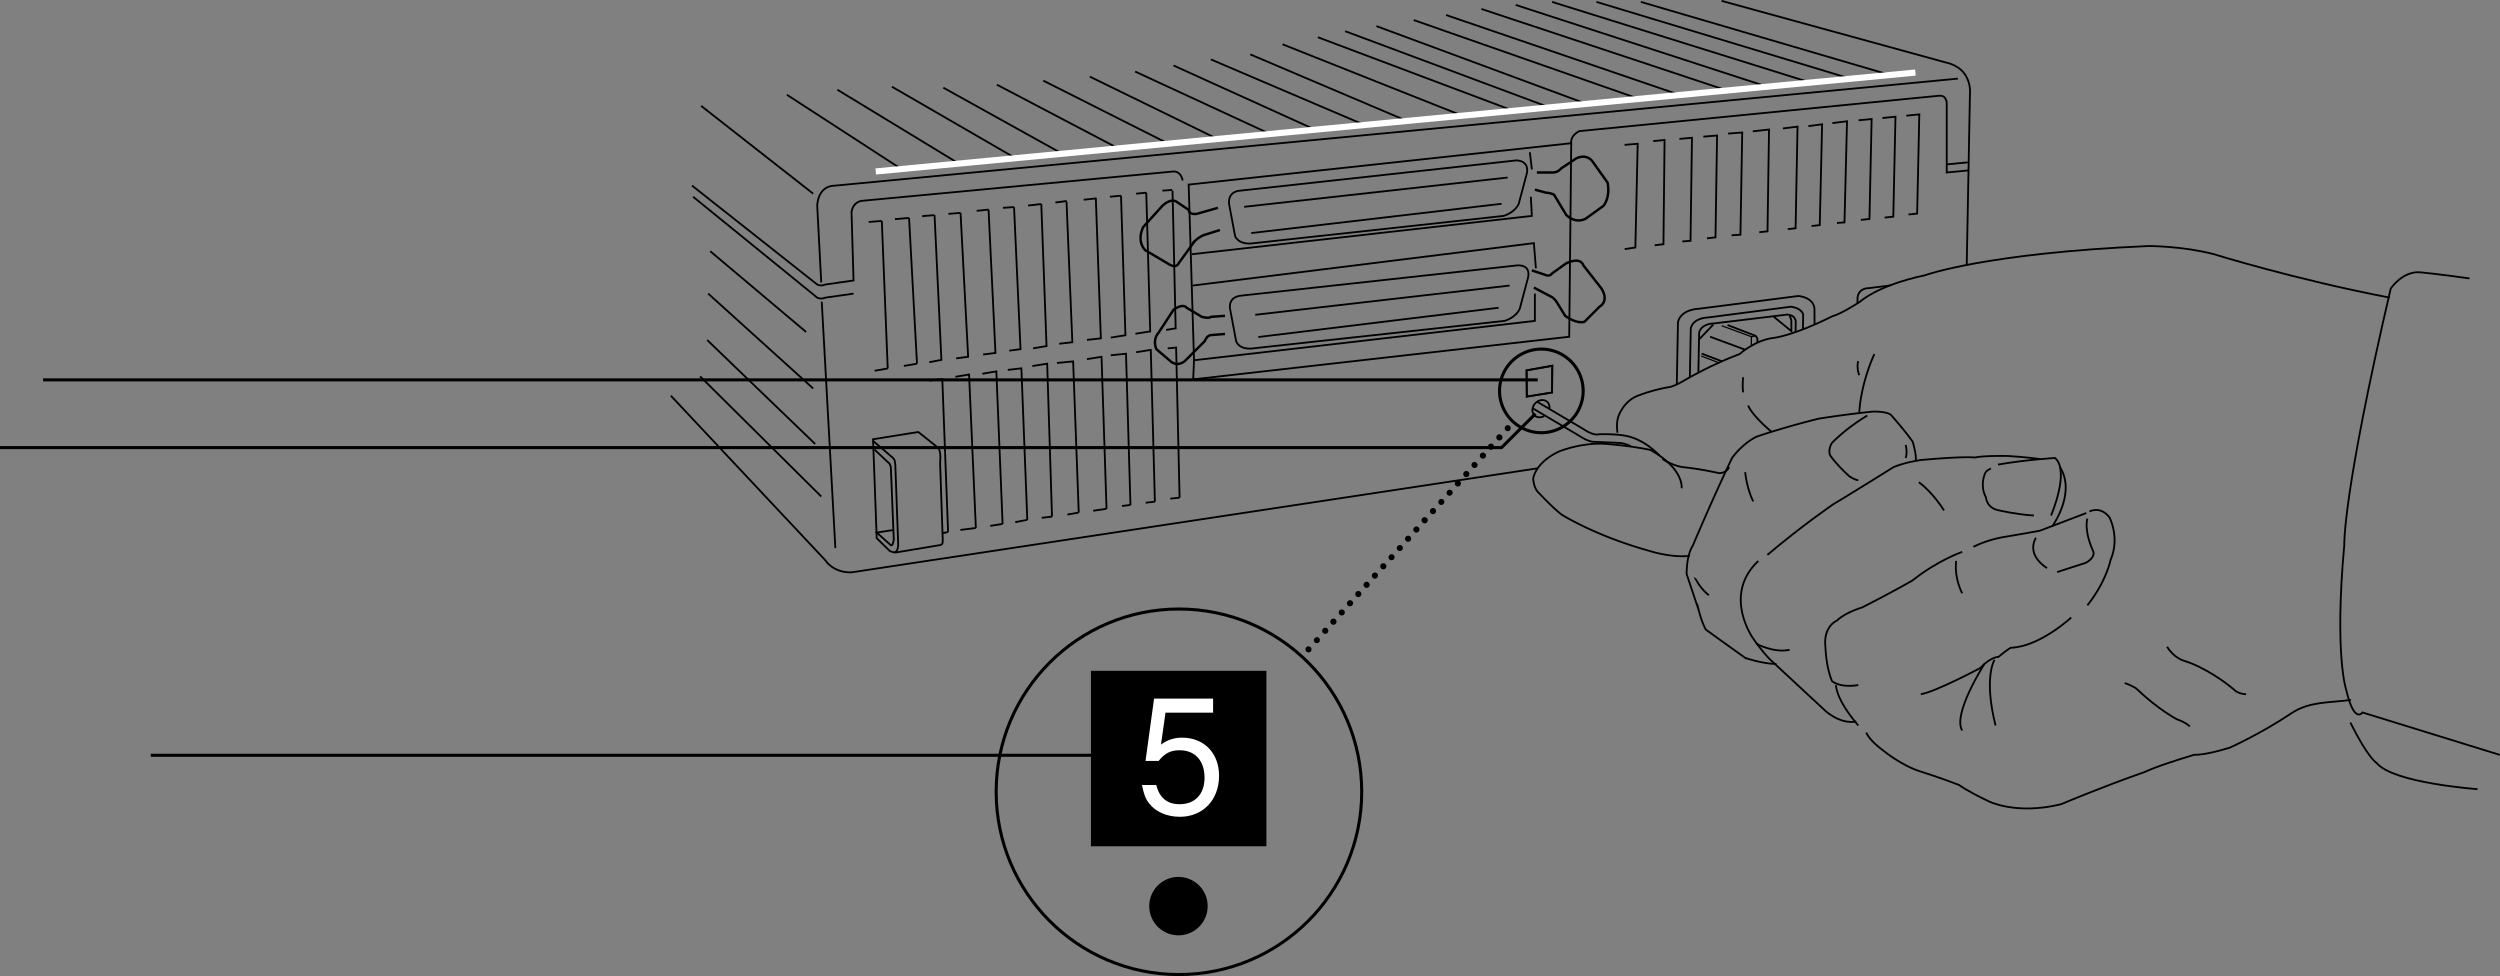 <svg xmlns="http://www.w3.org/2000/svg" xmlns:xlink="http://www.w3.org/1999/xlink" width="406.236" height="158.609"><rect width="100%" height="100%" fill="#808080" stroke="none"/><defs><path id="a" d="M12.484-18.594H2.891L1.5-8.469h2.125c1.078-1.297 1.969-1.734 3.438-1.734 2.484 0 4.03 1.703 4.03 4.453 0 2.688-1.546 4.313-4.062 4.313-2.015 0-3.25-1.032-3.797-3.125H.922c.312 1.515.578 2.25 1.125 2.937C3.094-.203 4.984.609 7.078.609c3.75 0 6.375-2.734 6.375-6.671 0-3.672-2.437-6.188-6-6.188-1.312 0-2.36.344-3.437 1.125l.734-5.188h7.734zm0 0"/></defs><path fill="none" stroke="#000" stroke-miterlimit="10" stroke-width=".3" d="M318.137 12.774 135.742 30.16c-2.949 0-2.949 3.282-2.949 3.282l.656 12.464m.082 3.118 2.211 40.043M109.008 64.3l25.097 26.735s1.23 2.051 4.262 1.969l111.504-16.91"/><path fill="none" stroke="#000" stroke-miterlimit="10" stroke-width=".3" d="m319.582 43.106.52-27.707s.574-4.266-3.934-5.25L279.754.145M112.453 30.16l20.34 16.074c.656.329 1.312 0 1.312 0l4.59-.656-.328-11.152c.328-1.805 1.805-1.805 1.805-1.805l50.52-4.758c1.312 0 1.476 1.477 1.476 1.477"/><path fill="none" stroke="#000" stroke-miterlimit="10" stroke-width=".3" d="m112.617 31.965 20.176 16.402c.656.328 1.312 0 1.312 0l4.59-.656m-7.707 6.234L115.406 40.82m16.731 22.309-17.059-15.418m17.387 24.438-17.55-16.895M133.45 80.68l-19.684-19.52m27.39-25.093 2.133-.165m2.133-.289 2.297-.203m2.133-.289 2.007-.164m2.254-.203 1.969-.164m2.625-.328 1.926-.207m2.34-.285 1.804-.125m2.293-.246 2.133-.247m2.297-.246 1.848-.246m2.746-.203 1.926-.207m2.34-.285 1.8-.164m2.461-.328 1.64-.164m2.626-.329 1.597-.12m-48.367 29.386 2.133-.37m2.625-.411 2.133-.367m4.129 27.547.922-.203m2.004-.329 2.507-.328m2.34-.328 2.008-.328m2.051-.285 1.96-.371m2.344-.328 1.672-.203m2.508-.329 1.836-.328m2.344-.289 2.172-.328m2.508-.449 1.378-.164m2.469-.367 1.504-.168m2.508-.493 1.504-.16M143.29 35.902l.96 23.973"/><path fill="none" stroke="#000" stroke-miterlimit="10" stroke-width=".4" d="m197.906 33.77-3.441.984c-1.313.164-1.313-.656-1.313-.656l-1.968-1.313c-.985-.656-2.297.657-2.297.657l-3.117 3.445c-1.149 2.457.328 3.77.328 3.77l3.609 2.132c1.477.985 1.805 0 1.805 0l2.625-3.61a4.992 4.992 0 0 1 1.476-.98l2.621-.82m.821 16.891-2.13.168c-.82 0-1.148.98-1.148.98l-3.28 3.281c-1.313.985-2.298 0-2.298 0l-2.297-1.968c-.656-1.641.328-2.622.328-2.622l2.461-3.773c1.641-1.148 2.133-.328 2.133-.328l2.461 1.476c1.313.329 1.477 0 1.477 0l2.293-.164"/><path fill="none" stroke="#000" stroke-miterlimit="10" stroke-width=".3" d="m190.527 30.98.512 22.372-1.539.254m2.176 27.261-.563-24.386-1.363.125m-3.488-25.297.64 22.547-2.402.375m-.809 27.824-.722-24.578-2.469.254m1.66-25.931.715 22.68-2.375.376m-.695 27.812-.813-24.684-2.367.372m1.438-26.227.82 22.852-2.258.25m-1.335 28.054-.911-24.554-2.629.25m1.555-26.196.945 22.82-2.125.25m-2.922-22.703.852 23.082-2.18.372m3.07 27.336-.785-24.844-2.41.383m-2.973-25.836 1.051 23.09-1.828.246m2.93 27.492-.961-24.621-2.219.254m-3.117-26.051 1.125 23.3-2.008.25m3.168 27.524-1.016-24.777-2.277.379m-3.543-26.141 1.234 23.387-1.941.254m3.195 27.554-1.101-24.93-2.219.376m-3.39-26.274 1.113 23.524-1.973.375m3.059 27.586-.938-24.836-2.121.25m-3.281-26.446 1.289 23.688M319.773 27.7l-3.441.327V17.04s.164-1.64-1.312-1.476l-58.391 5.742s-1.477.656-1.313 1.965l-.328 31.449-61.101 6.926.136-3.106"/><path fill="none" stroke="#000" stroke-miterlimit="10" stroke-width=".3" d="m255.316 23.27-62.164 6.726.871 28.543 55.387-6.398v-4.43"/><path fill="none" stroke="#000" stroke-miterlimit="10" stroke-width=".3" d="m200.695 38.363-.984-5.25c-.164-2.132 1.805-2.132 1.805-2.132l44.941-4.922c2.215.164 1.64 2.133 1.64 2.133l-1.312 4.921c-.656 1.477-2.46 1.97-2.46 1.97l-40.513 4.425c-2.582.41-3.117-1.145-3.117-1.145zm0 0"/><path fill="none" stroke="#000" stroke-miterlimit="10" stroke-width=".3" d="m193.645 41.313 55.273-6.23-.164-3.118m.164-4.43-.328-2.789m-46.418 8.86 42.808-4.758m-41.66 9.023 40.676-4.758m-50.187 13.286 55.437-6.891.328 4.101"/><path fill="none" stroke="#000" stroke-miterlimit="10" stroke-width=".3" d="m200.86 55.418-.985-5.246c-.285-2.05 1.805-2.133 1.805-2.133l44.941-4.922c2.379-.039 1.64 2.133 1.64 2.133l-1.312 4.922c-.656 1.477-2.46 1.969-2.46 1.969l-40.512 4.426c-2.707.453-3.118-1.149-3.118-1.149zm3.117-4.266 41.332-4.753m-40.84 8.363 39.039-4.754"/><path fill="none" stroke="#000" stroke-miterlimit="10" stroke-width=".4" d="M249.738 28.027h2.625c.82 0 1.313-.656 1.313-.656l2.46-1.64c1.805-.82 2.626.492 2.626.492l2.457 3.445c.492 2.461-.656 3.774-.656 3.774l-2.954 2.132c-1.8.82-3.113-.656-3.113-.656l-1.969-3.281c-.656-.328-1.312-.328-1.312-.328l-1.805-.492m-.492 13.121 1.969.656c.984.492 1.312-.164 1.312-.164l2.297-1.64c2.457-1.15 2.785.327 2.785.327l2.953 3.774c1.313 2.133-.328 2.953-.328 2.953l-2.46 2.46c-1.473.329-3.114-.984-3.114-.984l-1.312-2.132c-.493-.82-.985-.985-.985-.985l-2.789-1.476"/><path fill="none" stroke="#000" stroke-miterlimit="10" stroke-width=".3" d="m248.059 60.176 4.18-.738-.04 4.347-4.101.657zm58.812-48.066L266.633.308m33.461 12.302L259.414.308M252.2.309l41.495 12.957m-7.05.656L246.293.801m-5.574.656 39.527 13.121m-7.383.821L234.977 2.442m-5.25.82 36.085 12.629m-8.039.984L223.66 4.246m28.074 62.153c.032-.098.047-.157.047-.157.016-.36-.101-.699-.36-.937-.519-.48-1.394-.375-1.96.234-.566.61-.61 1.496-.094 1.973.407.379 1.035.394 1.563.086M132.137 31.473l-18.207-14.27m205.804 9.184-3.402.328m-64.773-9.34L218.574 5.067m27.406 12.964-31.835-11.98m23.808 12.887L208.406 7.199M228.254 19.5 203.156 8.836m18.207 11.32-24.601-10.5m16.726 11.321L190.691 10.64m15.747 11.157-21.981-10.172m13.449 10.992-20.828-10.172m12.629 10.825-20.176-10.168m12.141 10.988-19.684-10.332m10.496 11.152-19.191-10.66m11.484 11.317L144.93 14.086m10.824 12.464L136.07 14.579m10.5 12.956L127.871 15.4"/><path fill="none" stroke="#000" stroke-width=".3" d="m184.625 57.23 2.371-.374.668 24.664"/><path fill="none" stroke="#000" stroke-miterlimit="10" stroke-width=".3" d="m294.852 52.73-.012-2.312s.258-1.96-2.606-2.324l-16.195 2.078s-2.86.031-3.379 2.168l-.191 10.14"/><path fill="none" stroke="#000" stroke-miterlimit="10" stroke-width=".3" d="m292.973 53.543.03-2.492c-.19-.473-.698-1.043-2-1.211l-13.523 1.754s-2.32.02-2.738 1.754l-.148 8.008m27.234-12 .016-1.063c.258-1.562 1.82-1.469 1.82-1.469l3.527-.445"/><path fill="none" stroke="#000" stroke-miterlimit="10" stroke-width=".3" d="m291.773 53.918.024-1.797c-.16-.402-.235-.867-1.344-1.008l-12.031 1.45s-1.969.015-2.324 1.492l-.121 6.55"/><path fill="none" stroke="#000" stroke-width=".3" d="m278.414 52.723-2.32 2.43m12.136-3.68 2.856 2.336v-1.762l-.266-.758m-10.101 1.528 4.57 1.761.281.426v.64m-1.922 1.212-5.77-2.141"/><path fill="none" stroke="#000" stroke-width=".2" d="M284.586 56.2v-1.47l.633-.156m-.563.16-4.894-1.804"/><path fill="none" stroke="#000" stroke-width=".3" d="m276.512 57.457 3.261 1.246"/><path fill="none" stroke="#000" stroke-width=".2" d="m279.39 58.984-2.949-1.128"/><path fill="none" stroke="#000" stroke-miterlimit="10" stroke-width=".3" d="m302.012 19.547 2.117-.207-.352 16.242-1.402.149m-8.52-15.235 2.227-.297-.379 16.375-1.328.157m-4.66-15.86 2.375-.293-.317 16.516-1.273.137m-5.68-15.891 2.637-.293-.246 16.547-1.336.137m-5.066-16.024 2.293-.176-.29 16.61-1.437.09m-4.585-16.028 2.226-.183-.258 16.55-1.383.16m-4.48-16.16 2.042-.18-.238 16.739-1.324.102m-4.742-16.305 1.851-.176-.183 16.926-1.426.18m-4.887-16.316 2.13-.18-.38 16.859-1.738.262"/><path fill="none" stroke="#000" stroke-width=".3" d="m297.746 20.004 2.383-.297-.41 16.434-1.219.09"/><path fill="none" stroke="#000" stroke-miterlimit="10" stroke-width=".3" d="m305.887 19.172 2.117-.207-.352 16.242-1.402.149m3.512-16.559 2.117-.207-.352 16.117-1.402.149m-160.91 35.339 2.898 2.305c.934.52.653 2.07.653 2.852l.422 12.304c0 .649.027.735-.387.91l-7.16 1.196c-.313 0-.625 0-1.094-.262l-2.086-2.047-.594-16.078zm0 0"/><path fill="none" stroke="#000" stroke-miterlimit="10" stroke-width=".3" d="m141.867 71.637 3.301 2.828c.312.523.16.133.312 1.043l.473 12.953c0 .781-.312 1.305-.625 1.305"/><path fill="none" stroke="#000" stroke-miterlimit="10" stroke-width=".3" d="m142.117 73.063 2.18 2.062c.312.133.469.652.469 1.043l.468 11.524c-.078.519-.234 1.039-.468.91l-2.305-2.063 2.555-.39m256.257-40.907c-4.593-.656-7.875-.984-7.875-.984-2.953-.328-4.918 2.625-4.918 2.625-7.875 33.785-7.546 41.66-7.546 41.66-1.641 18.043.328 23.617.328 23.617 1.312 5.578 2.625 3.61 2.625 3.61l22.304 6.89m-24.273-5.25c2.953 5.907 4.266 6.559 4.266 6.559 2.625 3.281 16.402 4.265 16.402 4.265"/><path fill="none" stroke="#000" stroke-miterlimit="10" stroke-width=".3" d="M388.324 48.367c-15.523-2.988-28.636-7.078-28.636-7.078-5.083-1.312-10.497-1.312-10.497-1.312-26.57 1.148-36.414 4.757-36.414 4.757-7.707 1.641-10.496 4.262-10.496 4.262-3.281 2.133-4.511 2.38-4.511 2.38-6.395 3.198-9.512 3.526-9.512 3.526-3.035.329-5.578 2.625-5.578 2.625-4.426 1.641-8.528 4.02-8.528 4.02-2.379 1.473-3.199 1.395-3.199 1.395-2.953.57-4.43 1.226-4.43 1.226-2.789.82-3.609 3.691-3.609 3.691-.324 1.231-.078 2.461-.078 2.461m40.43 48.715s.328 1.149 2.789 2.953c0 0 2.953 2.461 6.23 3.446 0 0 3.117.98 6.07 2.129 0 0 .985.82 4.758 2.625 0 0 4.426 2.296 11.809.492 0 0 6.558-2.79 13.613-5.246 0 0 1.477-.82 8.035-2.793 0 0 1.477.168 5.743-1.145 0 0 4.867-2.152 10.003-5.578 3-2 6.184-1.687 9.684-2.187"/><path fill="none" stroke="#000" stroke-miterlimit="10" stroke-width=".3" d="M345.254 110.996c.656.164 1.805.82 1.805.82 3.773 3.61 6.726 5.086 6.726 5.086 1.516.532 2.05 1.149 2.05 1.149m-3.69-12.957c1.144 1.883 2.789 2.293 2.789 2.293 1.144.332 2.457.988 2.457.988 3.609 1.8 5.906 3.934 5.906 3.934.86.535 1.68.492 1.68.492m-63.024 5.086c-3.773-4.43-3.61-6.563-3.61-6.563m3.61 0c-3.117.493-4.265-.656-4.265-.656-.985-2.293-1.067-5.492-1.067-5.492-.41-3.445 1.887-4.348 1.887-4.348 1.312-1.312 4.101-2.133 4.101-2.133 4.84-2.46 8.118-4.347 8.118-4.347 4.101-3.278 8.12-4.672 8.12-4.672m1.805-.82c2.625-1.313 5.246-1.641 5.246-1.641 2.543-.41 5.579-.984 5.579-.984l7.546-2.872m-8.203 4.02c-1.64 2.953 1.805 4.922 1.805 4.922m1.641.656 4.593-1.48c1.637-.817 1.313-1.801 1.313-1.801-1.64-3.61-.985-5.414-.985-5.414M312.121 112.8c2.297-.327 9.68-4.26 9.68-4.26 1.64-1.806 2.953-1.806 2.953-1.806 1.144-.984 1.965-1.476 1.965-1.476 4.758-.164 9.843-4.922 9.843-4.922"/><path fill="none" stroke="#000" stroke-miterlimit="10" stroke-width=".3" d="M339.188 98.367c3.113-3.933 3.769-7.379 3.769-7.379 1.559-3.609-.164-6.89-.164-6.89-1.477-1.969-3.277-.985-3.277-.985m-21.653 8.036c-.328 2.953.985 5.25.985 5.25m0 22.308c-1.641-2.625 3.609-10.824 3.609-10.824m1.805 10.004c-1.969-7.875-.164-10.664-.164-10.664m-38.383-16.074c-5.906 5.578-.82 12.632-.82 12.632 1.476 2.133 2.625 3.282 2.625 3.282l9.183 8.527c2.79 2.297 4.922 1.64 4.922 1.64"/><path fill="none" stroke="#000" stroke-miterlimit="10" stroke-width=".3" d="M290.8 105.586c-2.542.574-5.413-.984-5.413-.984m1.804-14.434c5.414-4.594 10.66-8.203 10.66-8.203 1.97-1.148 9.844-6.066 9.844-6.066 1.965-.82 4.426-1.149 4.426-1.149 7.219-.656 8.777-.41 8.777-.41 1.477-.328 5.329-.246 5.329-.246 2.87.164 5.25.492 5.25.492"/><path fill="none" stroke="#000" stroke-miterlimit="10" stroke-width=".3" d="M311.793 78.36c2.297 1.636 4.102 4.59 4.102 4.59m14.597.82c-2.789-.164-5.578-.82-5.578-.82-2.129-.329-2.21-2.133-2.21-2.133-.985-1.805-.247-3.606-.247-3.606.164-.82 1.066-1.066 1.066-1.066m1.149-.657c4.754-.82 9.265-1.066 9.265-1.066 2.461 2.133-.656 9.348-.656 9.348"/><path fill="none" stroke="#000" stroke-miterlimit="10" stroke-width=".3" d="M334.676 75.817c2.789 4.261-1.23 9.757-1.23 9.757m-44.778 22.309c-2.297 0-5.086-.988-5.086-.988a906.177 906.177 0 0 1-6.394-4.59c-.657-1.149-1.149-3.117-1.149-3.117a7611.576 7611.576 0 0 0-1.969-5.903c0-3.281.985-4.593.985-4.593 3.77-8.86 6.394-14.27 6.394-14.27 1.805-2.461 3.938-3.445 3.938-3.445 4.758-1.641 10.168-2.953 10.168-2.953 5.25-.82 8.86-1.149 8.86-1.149 2.624 0 2.952.656 2.952.656 2.457 2.79 3.442 4.266 3.442 4.266.656 2.297.492 2.953.492 2.953"/><path fill="none" stroke="#000" stroke-miterlimit="10" stroke-width=".3" d="M301.953 78.027c-.492 0-1.476-.652-1.476-.652-2.461-2.297-3.118-3.445-3.118-3.445-.328-.985.329-1.969.329-1.969 2.789-2.789 5.742-4.43 5.742-4.43m6.23 6.891c.328-.984 0-2.133 0-2.133m-26.078 4.43c.328 2.95 1.313 4.754 1.313 4.754m-9.348 12.629a8.174 8.174 0 0 0 2.133 2.625m-3.117-6.395c-3.118.328-6.563-.82-6.563-.82-8.855-2.461-14.27-5.906-14.27-5.906-1.476-1.149-3.609-3.446-3.609-3.446-.984-.82-.984-2.457-.984-2.457.742-3.035 4.43-4.43 4.43-4.43 4.101-1.476 7.218-1.148 7.218-1.148 4.426.328 7.38.984 7.38.984 5.577 3.118 5.085 6.231 5.085 6.231m28.867-12.3c.328-5.083 2.461-9.513 2.461-9.513m-2.461 3.446c-.492-1.313-.164-2.297-.164-2.297m-14.105 11.48c-3.446-2.953-3.774-4.265-3.774-4.265m-.82-2.133c-.164-1.145 0-2.457 0-2.457"/><path fill="none" stroke="#000" stroke-miterlimit="10" stroke-width=".3" d="M270.133 74.586c1.805 1.148 3.281 1.313 3.281 1.313a53.45 53.45 0 0 1 5.902.984c1.313 0 1.641-.984 1.641-.984m-31.121-10.582 7.504 4.43c1.723 1.148 2.46.82 2.46.82 2.872-.083 4.345.246 4.345.246 3.16.574 5.496 3.199 5.496 3.199"/><path fill="none" stroke="#000" stroke-miterlimit="10" stroke-width=".3" d="m249.055 66.344 7.547 4.469c1.722 1.148 2.582.984 2.582.984 3.199.121 4.265.203 4.265.203.64.117.996.246 1.559.492m-16.949-12.316 4.18-.738-.04 4.347-4.101.657zm0 0"/><path fill="none" stroke="#000" stroke-miterlimit="10" stroke-width=".5" d="M7 61.73h242.875M0 72.73h244l5.5-5.5m-225 55.5h157.875"/><path d="M205.633 137.363v-28.21h-28.211v28.21h28.21"/><path fill="none" stroke="#000" stroke-miterlimit="10" stroke-width=".3" d="M205.633 137.363v-28.21h-28.211v28.21zm0 0"/><path d="M191.492 151.836a4.595 4.595 0 1 1 0-9.191 4.595 4.595 0 1 1 0 9.191"/><path fill="none" stroke="#000" stroke-width=".3" d="M191.492 151.836a4.595 4.595 0 1 1 0-9.191 4.595 4.595 0 1 1 0 9.191zm0 0"/><path fill="none" stroke="#000" stroke-width=".5" d="M250.46 70.313a6.795 6.795 0 0 1-6.792-6.793 6.795 6.795 0 0 1 6.793-6.793 6.795 6.795 0 0 1 6.793 6.793 6.795 6.795 0 0 1-6.793 6.793zm0 0"/><path d="M213.004 105.844a.5.5 0 0 0-.75-.66.505.505 0 0 0 .047.707c.207.183.52.16.703-.047m1.348-1.496a.5.5 0 0 0-.043-.707.5.5 0 0 0-.66.75.496.496 0 0 0 .703-.043m1.348-1.496a.5.5 0 1 0-.746-.664.5.5 0 0 0 .745.664m1.351-1.5a.5.5 0 0 0-.042-.707.504.504 0 0 0-.707.047.496.496 0 0 0 .043.703.497.497 0 0 0 .707-.043m1.347-1.496a.5.5 0 0 0-.043-.707.504.504 0 0 0-.707.046.5.5 0 0 0 .75.66m1.348-1.495a.5.5 0 1 0-.75-.665.5.5 0 0 0 .75.664m1.348-1.499a.5.5 0 0 0-.043-.708.505.505 0 0 0-.707.047.493.493 0 0 0 .047.703c.207.184.52.165.703-.043m1.347-1.496a.5.5 0 1 0-.75-.664.504.504 0 0 0 .047.707.496.496 0 0 0 .703-.043m1.349-1.496a.5.5 0 1 0-.751-.664.505.505 0 0 0 .047.707.5.5 0 0 0 .703-.043m1.351-1.5a.5.5 0 1 0-.75-.66.5.5 0 0 0 .75.66m1.348-1.496a.498.498 0 0 0-.047-.707.5.5 0 0 0-.66.75.5.5 0 0 0 .707-.043m1.348-1.5a.496.496 0 0 0-.047-.703.5.5 0 0 0-.66.75c.21.18.523.16.707-.047m1.348-1.496a.5.5 0 0 0-.043-.707.5.5 0 1 0 .043.707m1.347-1.496a.5.5 0 1 0-.75-.664.5.5 0 0 0 .75.664m1.348-1.5a.5.5 0 0 0-.043-.707.5.5 0 1 0-.66.75c.207.188.52.164.703-.043m1.348-1.496a.5.5 0 0 0-.043-.707.508.508 0 0 0-.707.043.504.504 0 0 0 .046.707.496.496 0 0 0 .704-.043m1.347-1.5a.496.496 0 0 0-.043-.703.5.5 0 0 0-.66.75c.207.183.524.16.703-.047m1.352-1.496a.493.493 0 0 0-.047-.703.5.5 0 0 0-.66.75c.207.18.523.16.707-.047m1.347-1.497a.5.5 0 1 0-.75-.663.5.5 0 0 0 .75.664m1.348-1.501a.5.5 0 1 0-.75-.657.5.5 0 0 0 .75.658m1.348-1.496a.5.5 0 0 0-.043-.707.505.505 0 0 0-.707.047.5.5 0 0 0 .75.66m1.347-1.5a.5.5 0 1 0-.75-.657.5.5 0 0 0 .75.657m1.348-1.496a.5.5 0 0 0-.75-.66.5.5 0 1 0 .75.66m1.352-1.497a.501.501 0 0 0-.047-.707.504.504 0 0 0-.707.043.504.504 0 0 0 .047.707.5.5 0 0 0 .707-.043m1.347-1.5a.493.493 0 0 0-.047-.703.5.5 0 0 0-.66.75.5.5 0 0 0 .707-.047"/><use xlink:href="#a" width="100%" height="100%" x="115.639" y="780.385" fill="#fff" transform="translate(69 -648.27)"/><path fill="none" stroke="#000" stroke-width=".5" d="M191.57 158.36c-16.402 0-29.699-13.297-29.699-29.7 0-16.402 13.297-29.699 29.7-29.699 16.402 0 29.699 13.297 29.699 29.7 0 16.402-13.297 29.698-29.7 29.698zm0 0"/><path fill="none" stroke="#fff" stroke-miterlimit="10" d="M142.305 27.863 311.246 11.79"/></svg>
